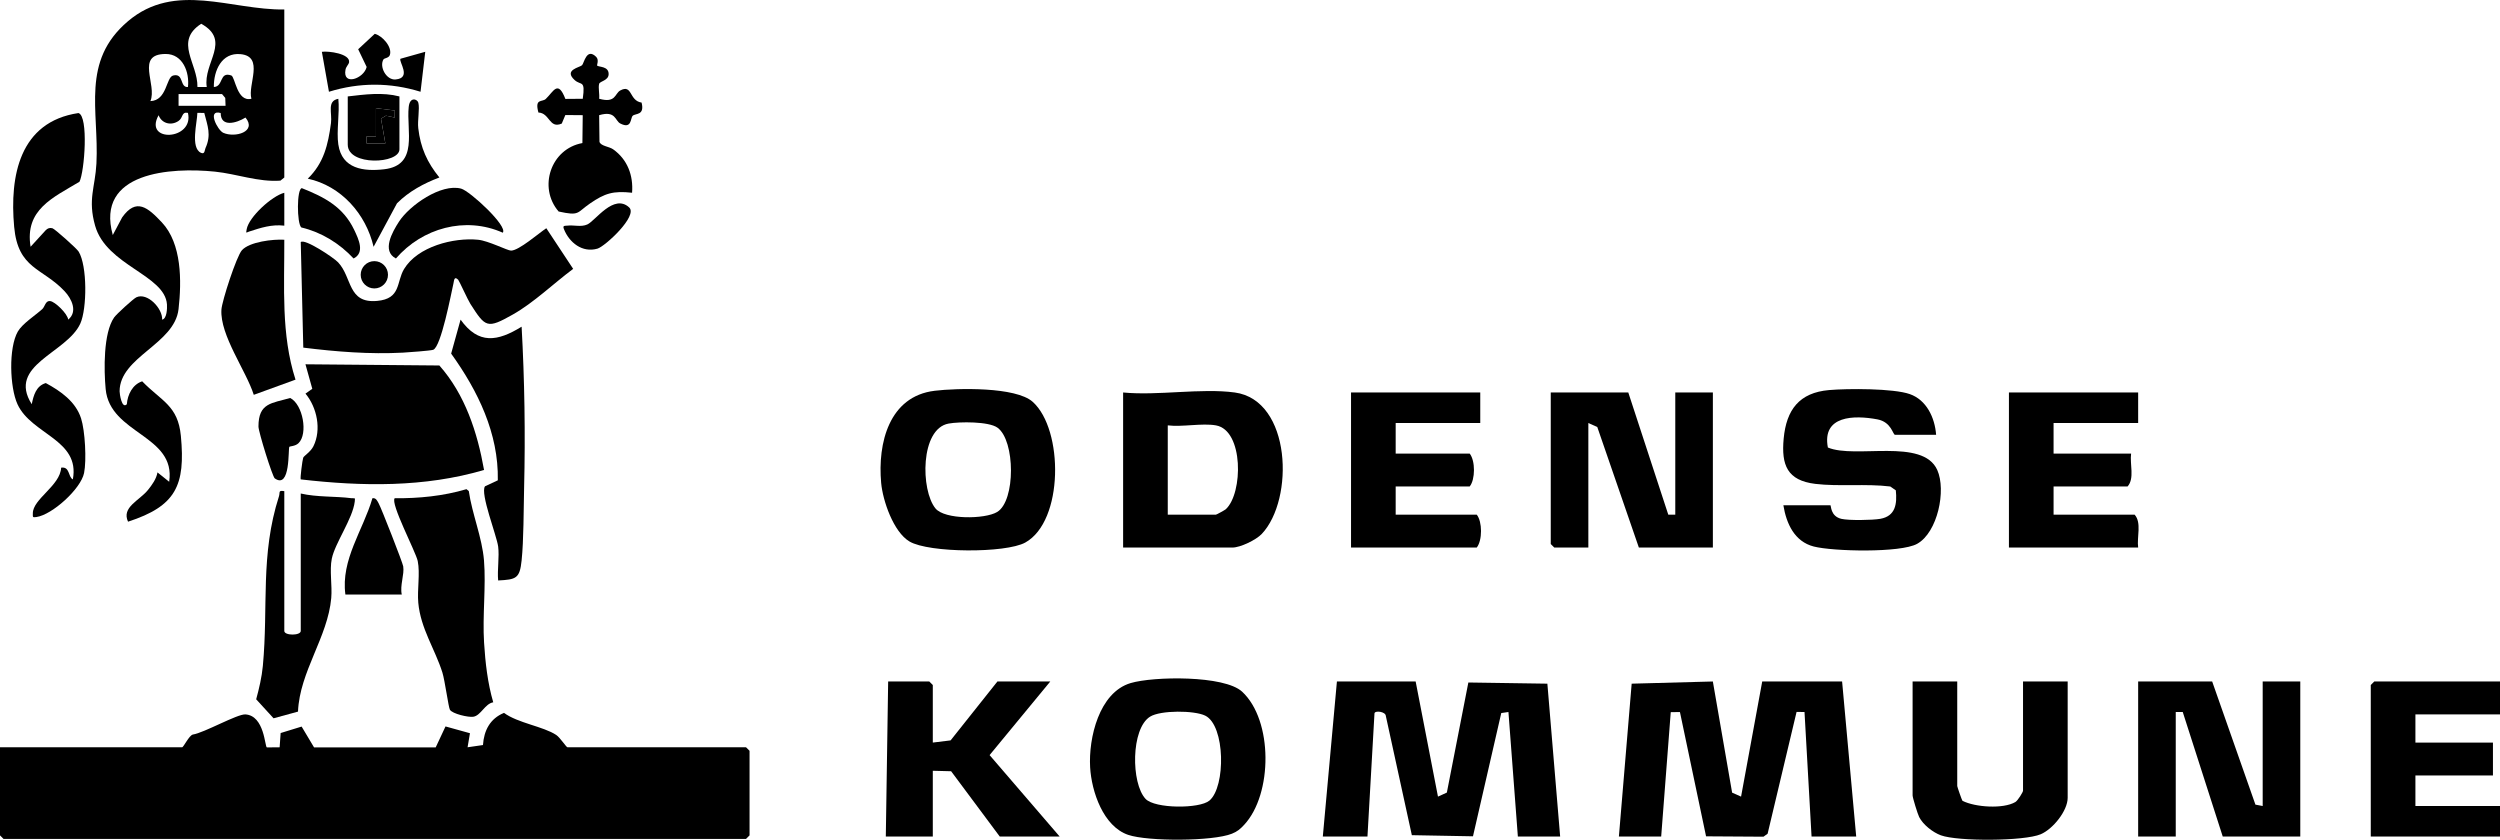 <?xml version="1.0" encoding="UTF-8"?>
<svg id="b" data-name="Lag 2" xmlns="http://www.w3.org/2000/svg" viewBox="0 0 1064 357.4">
  <g id="c" data-name="Lag 1">
    <g>
      <g>
        <path d="M0,318.04h77.5c.63,0,2.94-5.03,4.58-5.42,4.76-.71,18.91-8.78,22.35-8.57,8.16.5,8.27,13.91,9.15,14.05l5.43-.05.43-6.07,8.93-2.75,5.29,8.86h51.77s4.18-8.92,4.18-8.92l10.4,2.89-1.01,5.98,6.55-.95c.43-6.2,2.99-11.23,8.95-13.69,5.91,4.36,16.74,5.76,22.24,9.41,1.63,1.08,4.28,5.23,4.77,5.23h76l1.5,1.5v36l-1.5,1.5H1.5l-1.5-1.5v-37.5Z"/>
        <polygon points="689 356.04 694.44 290.97 728.99 290.04 737.19 337.35 741 339.04 750 290.04 784 290.04 790 356.04 771 356.04 768 303.03 764.62 302.99 752.3 354.82 750.54 356.1 726.1 355.94 714.98 303.04 711.07 303.1 707 356.04 689 356.04"/>
        <path d="M602.5,290.04l9.5,49,3.78-1.72,9.15-46.85,33.63.5,5.44,65.06h-18l-4.01-53-3.05.44-12.04,52.46-26.02-.48-11.07-50.73c-.07-1.89-4.66-2.44-4.83-1.12l-2.99,52.44h-19l6-66h33.5Z"/>
        <polygon points="941.5 290.04 959.91 342.45 963 343.04 963 290.04 979 290.04 979 356.04 946 356.04 928.98 303.04 926 303.04 926 356.04 910 356.04 910 290.04 941.5 290.04"/>
        <path d="M528.65,294.38c13.19,12.22,13.02,43.62.86,56.67-1.68,1.81-2.87,2.84-5.22,3.78-8.18,3.28-35.75,3.32-44.1.5-10.65-3.59-15.64-18.47-16.23-28.76-.72-12.43,3.8-31.85,17.22-35.85,9.73-2.91,39.88-3.37,47.47,3.66ZM514.72,340.74c7.01-5.87,6.78-31.97-1.77-36.16-4.65-2.28-19.01-2.36-23.48.43-8.19,5.11-8.12,28.35-1.93,34.98,3.96,4.24,22.98,4.27,27.17.75Z"/>
        <polygon points="397 316.04 404.57 315.11 424.5 290.04 447 290.04 421.17 321.37 451 356.04 425.5 356.04 404.8 328.24 397 328.04 397 356.04 377 356.04 378 290.04 395.5 290.04 397 291.54 397 316.04"/>
        <path d="M833,290.04v44.5c0,.33,1.97,6.01,2.22,6.28,5.4,2.76,17.38,3.56,22.51.53,1.08-.64,3.27-4.25,3.27-4.81v-46.5h19v49.5c0,5.54-6.28,13.32-11.48,15.52-7.03,2.98-35.29,3.1-42.49.45-3.42-1.26-7.57-4.5-9.23-7.77-.64-1.25-2.8-8.25-2.8-9.2v-48.5h19Z"/>
        <polygon points="1064 290.04 1064 304.04 1028 304.04 1028 316.04 1061 316.04 1061 330.04 1028 330.04 1028 343.04 1064 343.04 1064 356.04 1009 356.04 1009 291.54 1010.5 290.04 1064 290.04"/>
      </g>
      <g>
        <polygon points="693 167.04 710.02 219.04 713 219.04 713 167.04 729 167.04 729 233.04 697.5 233.04 679.8 181.73 676 180.04 676 233.04 661.5 233.04 660 231.54 660 167.04 693 167.04"/>
        <path d="M525.5,167.04c24.18,3.26,25.43,45.49,11.5,60.21-2.44,2.58-9.14,5.79-12.5,5.79h-46.5v-66c14.78,1.44,33.17-1.93,47.5,0ZM517.5,181.04c-5.86-1.04-14.31.76-20.5,0v38h20.5c.24,0,3.82-1.96,4.2-2.31,7.39-6.8,7.65-33.6-4.2-35.69Z"/>
        <path d="M397.78,166.31c9.58-1.15,34.54-1.75,41.74,4.71,13.18,11.83,13.22,50.8-3.15,59.88-8.32,4.61-41.02,4.47-49.29-.44-6.85-4.07-11.38-17.42-12.06-24.94-1.54-16.95,3.39-36.88,22.76-39.2ZM403.74,180.27c-12.15,2.18-11.94,28.38-5.6,36.12,3.94,4.81,21.03,4.64,26.24,1.52,7.9-4.72,7.75-30.42.14-35.9-3.72-2.68-16.16-2.57-20.78-1.74Z"/>
        <path d="M824,185.04h-17.5c-.9,0-1.5-5.42-7.45-6.55-9.97-1.88-23.69-1.66-21.11,11.97,11.65,4.94,40.37-4.22,46.56,9.57,3.87,8.62.18,26.58-8.58,31.43-7.07,3.91-35.79,3.24-43.98,1.14s-11.66-9.72-12.94-17.56h20c.4,0-.09,4.67,4.71,5.79,3.14.73,13.22.57,16.55-.02,6.51-1.16,7.18-6.39,6.6-12.12l-2.36-1.64c-10.1-1.26-22.12.08-31.89-1.11-11.98-1.46-14.53-8-13.48-19.27,1.14-12.29,6.64-19.56,19.34-20.66,7.9-.68,27.28-.76,34.35,1.72s10.64,9.95,11.19,17.31Z"/>
        <path d="M910,167.04v13h-36v13h33c-.62,4.44,1.56,10.54-1.5,14h-31.5v12h34.5c3.06,3.46.88,9.56,1.5,14h-55v-66h55Z"/>
        <path d="M630,167.04v13h-36v13h31.5c2.44,3.07,2.41,11.05,0,14h-31.5v12h34.5c2.41,2.95,2.44,10.93,0,14h-53.5v-66h55Z"/>
      </g>
      <g>
        <g>
          <path d="M121,4.04v71.5l-1.66,1.34c-9.4.68-18.59-2.88-27.86-3.83-18.54-1.9-50.97.04-43.48,26.98l3.98-7.5c6.03-8.51,10.96-4.2,16.9,2.11,8.52,9.05,8.45,24.96,7.11,36.9-1.68,14.98-25.04,20.29-25.09,35,0,.98.91,7.71,3.08,5.5.3-4.1,2.44-8.41,6.53-9.75,8.23,8.48,15.24,10.24,16.47,23.27,1.99,21.08-2.1,29.84-22.49,36.47-2.85-6.17,4.77-8.91,8.49-13.51,1.71-2.12,3.59-4.72,4.04-7.47l4.98,3.99c2.99-19.94-25.23-20.23-27.03-39.46-.76-8.11-1.02-23.83,3.6-30.47,1-1.43,8.19-7.98,9.46-8.58,4.67-2.19,11.23,4.76,10.98,9.51,2.04-.37,2.16-4.86,2.05-6.48-.86-12.55-25.77-16.52-30.58-33.5-3.19-11.25.04-16.36.56-26.48,1.15-22.58-6.71-43.5,13.44-60.56,20.07-17,43.76-4.68,66.52-4.98ZM88,37.04c-1.65-10.36,10.62-19.71-2.36-26.93-11.63,7.56-1.42,16.8-1.61,26.91l3.97.02ZM79.99,37.03c.73-6.26-2.17-14.08-9.49-14.06-13.06.04-3.51,13.1-6.49,20.06,7.12-.25,6.64-10.14,9.68-10.89,4.68-1.17,2.71,5.22,6.31,4.89ZM107,42.03c-1.7-5.86,5.62-17.96-4.58-18.98-8.12-.82-11.5,7.08-11.41,13.98,4.19-.16,2.23-6.71,7.41-4.92,1.7.59,2.37,11.46,8.58,9.92ZM96,45.04l-.13-3.37-1.37-1.63h-18.5v5h20ZM79.99,48.04c-2.84-.57-1.92,2.04-4.04,3.46-3.13,2.1-7.11,1.09-8.45-2.46-6.56,11.8,15.22,10.72,12.49-1ZM86.94,48.07l-2.94-.04c-.06,4.01-3.04,14.87,1.51,17,1.72.81,1.56-1.16,1.94-1.99,2.54-5.62.94-9.31-.51-14.97ZM93.93,48.1c-5.95-1.68-1.35,7.32,1.09,8.42,4.98,2.24,14.44-.44,9.46-6.49-3.86,2.4-10.57,4.28-10.55-1.93Z"/>
          <path d="M13.01,105.03l6.45-7.05c.81-.82,1.7-1.15,2.85-.84.98.26,10.32,8.58,11.16,9.94,3.71,6.04,3.58,24.31.71,30.63-5.74,12.65-31.3,17.58-20.67,34.32.75-3.63,1.81-7.79,5.98-9,6.33,3.42,12.7,7.88,15.01,15.02,1.71,5.31,2.38,17.87,1.28,23.26-1.37,6.76-13.52,17.76-20.28,18.74-1.77.26-1.51-.02-1.53-1.53-.08-6.13,11.7-11.84,12.05-19.48,3.79-.56,2.89,3.92,4.98,4.99,3.17-16.96-17.58-19.05-23.54-31.95-3.34-7.24-3.85-24.04.12-30.97,1.93-3.37,7.51-6.92,10.42-9.57,1.14-1.04,1.32-3.65,3.33-3.4,2.05.16,7.46,5.42,7.69,7.89,4.15-3.36,1.48-8.87-1.48-12.03-9.48-10.14-19.88-9.35-21.52-27.48-1.97-21.73,2.32-44.67,27.37-48.41,4.37,1.32,2.58,24.96.43,29.24-11.25,6.77-23.39,11.84-20.81,27.68Z"/>
        </g>
        <g>
          <path d="M194.98,119.04c-1.68-1.66-1.7.3-1.97,1.49-.99,4.35-5.3,27.26-8.67,28.35-1.22.39-10.54,1.08-12.8,1.2-14.16.76-28.45-.39-42.46-2.13l-1.08-44.91c1.62-1.66,13.99,6.59,15.89,8.6,6.09,6.47,4,17.58,16.61,16.43,10.25-.93,8.13-8.02,11.47-13.57,5.75-9.56,21.07-13.5,31.52-12.46,4.38.43,12.51,4.62,14.01,4.62,3.35,0,11.88-7.47,15.01-9.53l11.43,17.3c-8.26,6.15-16.7,14.35-25.63,19.4-11.01,6.23-11.67,5.56-18.11-4.49-1.1-1.71-4.8-9.9-5.21-10.31Z"/>
          <path d="M206.01,200.02c-25.34,7.46-51.97,7.02-78.01,4.01-.33-.33.69-8.21,1.04-9.22.28-.8,3.15-2.46,4.35-4.89,3.5-7.08,1.53-16.5-3.38-22.4l2.9-2.05-2.91-10.43,56.99.51c10.94,12.34,16.19,28.47,19.02,44.47Z"/>
          <path d="M209.91,298.9c-3.55.62-5.22,5.62-8.46,6.15-2.1.34-8.95-1.25-9.97-2.99-.61-1.04-2.16-12.53-3.19-15.81-3.13-9.95-9.28-18.75-10.27-29.73-.5-5.56.84-12.51-.24-17.76-.79-3.85-11.81-24.66-9.78-26.72,10.2.12,20.7-.93,30.53-3.85l.99.81c1.41,9.78,5.67,19.74,6.47,29.55.9,11.12-.7,23.43.03,34.97.53,8.5,1.52,17.21,3.9,25.37Z"/>
          <path d="M121,209.04v59.5c0,2.04,7,2.04,7,0v-58.5c6.92,1.61,14.72,1.11,21.53,1.99,1.42.19,1.7-.55,1.45,1.47-.9,7.33-8.38,17.57-9.76,24.26-1.03,4.99.23,11.49-.24,16.76-1.47,16.69-13.45,31.32-14.15,48.34l-10.4,2.85-7.4-8.09c1.26-4.61,2.39-9.46,2.84-14.21,2.39-25.41-1.18-47.12,6.86-72.19.54-1.69-.44-2.62,2.27-2.18Z"/>
          <path d="M212,232.54c-.57-4.51-7.76-22.66-5.58-25.57l5.45-2.55c.38-19.99-8.49-38.09-19.86-53.93l4.01-14.45c7.64,10.65,15.68,9.34,25.98,3,1.26,22.66,1.62,45.77,1.06,68.55-.23,9.24-.15,22.16-1.06,30.94-.8,7.67-2.3,8.13-9.99,8.51-.41-4.61.57-10.01,0-14.5Z"/>
          <path d="M121,102.03c.08,20.01-1.44,40.22,4.77,59.55l-17.76,6.46c-3.26-10.28-14.44-25.36-13.77-36.26.22-3.69,6.43-22.74,8.72-25.28,3.26-3.62,13.27-4.76,18.04-4.47Z"/>
          <path d="M253.79,24.28c1.21,1.23.18,3.51.32,3.63.89.72,4.94.22,4.93,3.62-.01,2.81-3.77,2.98-4.06,4.2-.42,1.79.27,4.35.02,6.3,7.16,2.02,6.58-2.22,8.98-3.52,5.25-2.85,3.66,4.36,9.08,5.15,1.4,5.6-2.61,4.48-3.79,5.63-1.03,1-.31,5.84-5.3,3.26-2.26-1.17-1.86-5.62-8.97-3.53l.14,11.37c.62,1.81,4.1,1.94,5.83,3.17,6.08,4.32,8.62,11.11,8.04,18.47-8.05-.87-11.57.21-17.92,4.58-5.75,3.95-4.3,5.39-13.34,3.41-8.82-10.24-3.34-26.71,10.12-29.13l.14-11.87-7.4-.06-1.52,3.63c-5.39,2.36-5.05-4.49-9.94-4.7-1.68-6.16,1.58-4.3,3.14-5.79,3.35-3.2,5.14-8.23,8.33,0l7.4-.06c1.17-8.29-.73-5.47-3.48-7.99-4.74-4.34,2.23-5.33,3.19-6.3.86-.87,1.92-7.66,6.08-3.47Z"/>
          <path d="M144,61.54c1.53,10.32,10.74,11.52,19.5,10.5,14.8-1.73,9.36-16.44,10.45-26.55.48-4.5,3.71-3.32,4.09-1.78.65,2.56-.4,7.61-.03,10.82.96,8.35,3.76,14.56,8.99,21.01-6.61,2.49-12.97,5.91-18.04,10.98l-9.96,18.52c-3.27-14-13.8-25.92-28.01-29,6.84-6.65,8.64-14.45,9.87-23.62.58-4.34-1.84-9.45,3.13-10.37.63,6.06-.86,13.66,0,19.5Z"/>
          <path d="M171,253.04h-24c-2-14.89,7.52-27.31,11.51-41.01,1.57-.22,2.08,1.19,2.7,2.31,1.09,1.96,10.14,25.04,10.4,26.69.56,3.48-1.48,8.16-.61,12.02Z"/>
          <path d="M213.99,99.04c-15.97-7.14-34.31-1.95-45.49,10.97-6.13-3.17-1.56-11.24,1.3-15.66,4.52-6.99,17.98-16.35,26.45-14.07,3.73,1,20.02,16.02,17.73,18.76Z"/>
          <path d="M163.23,25.24c-1.92,3.11,1.15,8.9,5.1,8.58,7.01-.58,1.29-7.55,2.1-8.81l10.56-2.97-2.01,17.01c-12.93-4-26.04-4.01-38.98,0l-3.01-17c2.78-.42,12.13.78,11.58,4.47-.13.85-1.28,1.84-1.52,3.1-1.35,7.15,7.87,3.81,9-1.13l-3.61-7.53,7.06-6.57c3.28.83,7.56,5.7,6.41,9.04-.43,1.27-2.37,1.32-2.68,1.82Z"/>
          <path d="M170,41.04v22.5c0,6.25-22,7.21-22-2v-20.5c7.34-.85,14.71-1.87,22,0ZM168.01,47.04l-8-1v12s-4.01,0-4.01,0v2.99s8.01,0,8.01,0l-1.85-10.53,2.09-1.26,3.75.79v-2.99Z"/>
          <path d="M123.15,190.17c-.58.64.59,18.23-6.21,13.43-.99-.7-6.93-19.78-6.94-22.06-.01-10.12,5.62-9.86,13.51-12.16,5.41,2.74,7.67,15.25,3.54,19.23-1.39,1.34-3.62,1.25-3.91,1.57Z"/>
          <path d="M128.24,96.8c-1.92-1.62-1.99-16.55.24-16.72,9.64,3.83,17.58,7.96,22.25,17.72,1.95,4.09,4.63,9.74-.24,12.21-5.98-6.41-13.66-11.18-22.26-13.21Z"/>
          <path d="M267.77,88.28c3.86,3.58-10.24,16.58-13.48,17.54-6.48,1.9-12.04-2.64-14.28-8.3-.69-1.73.45-1.36,1.47-1.49,2.77-.35,5.8.72,8.5-.51,3.41-1.55,11.26-13.28,17.79-7.24Z"/>
          <path d="M121,82.04v14c-5.39-.62-9.99.89-14.99,2.52-1.24.4-1.39,1.02-1.02-1.02.96-5.24,10.79-14.19,16.01-15.49Z"/>
          <circle cx="159.32" cy="116.95" r="5.81"/>
          <polygon points="168.01 47.04 167.99 50.03 164.24 49.24 162.16 50.5 164 61.03 155.99 61.03 155.99 58.04 160.01 58.04 160.01 46.04 168.01 47.04"/>
        </g>
      </g>
    </g>
  </g>
</svg>